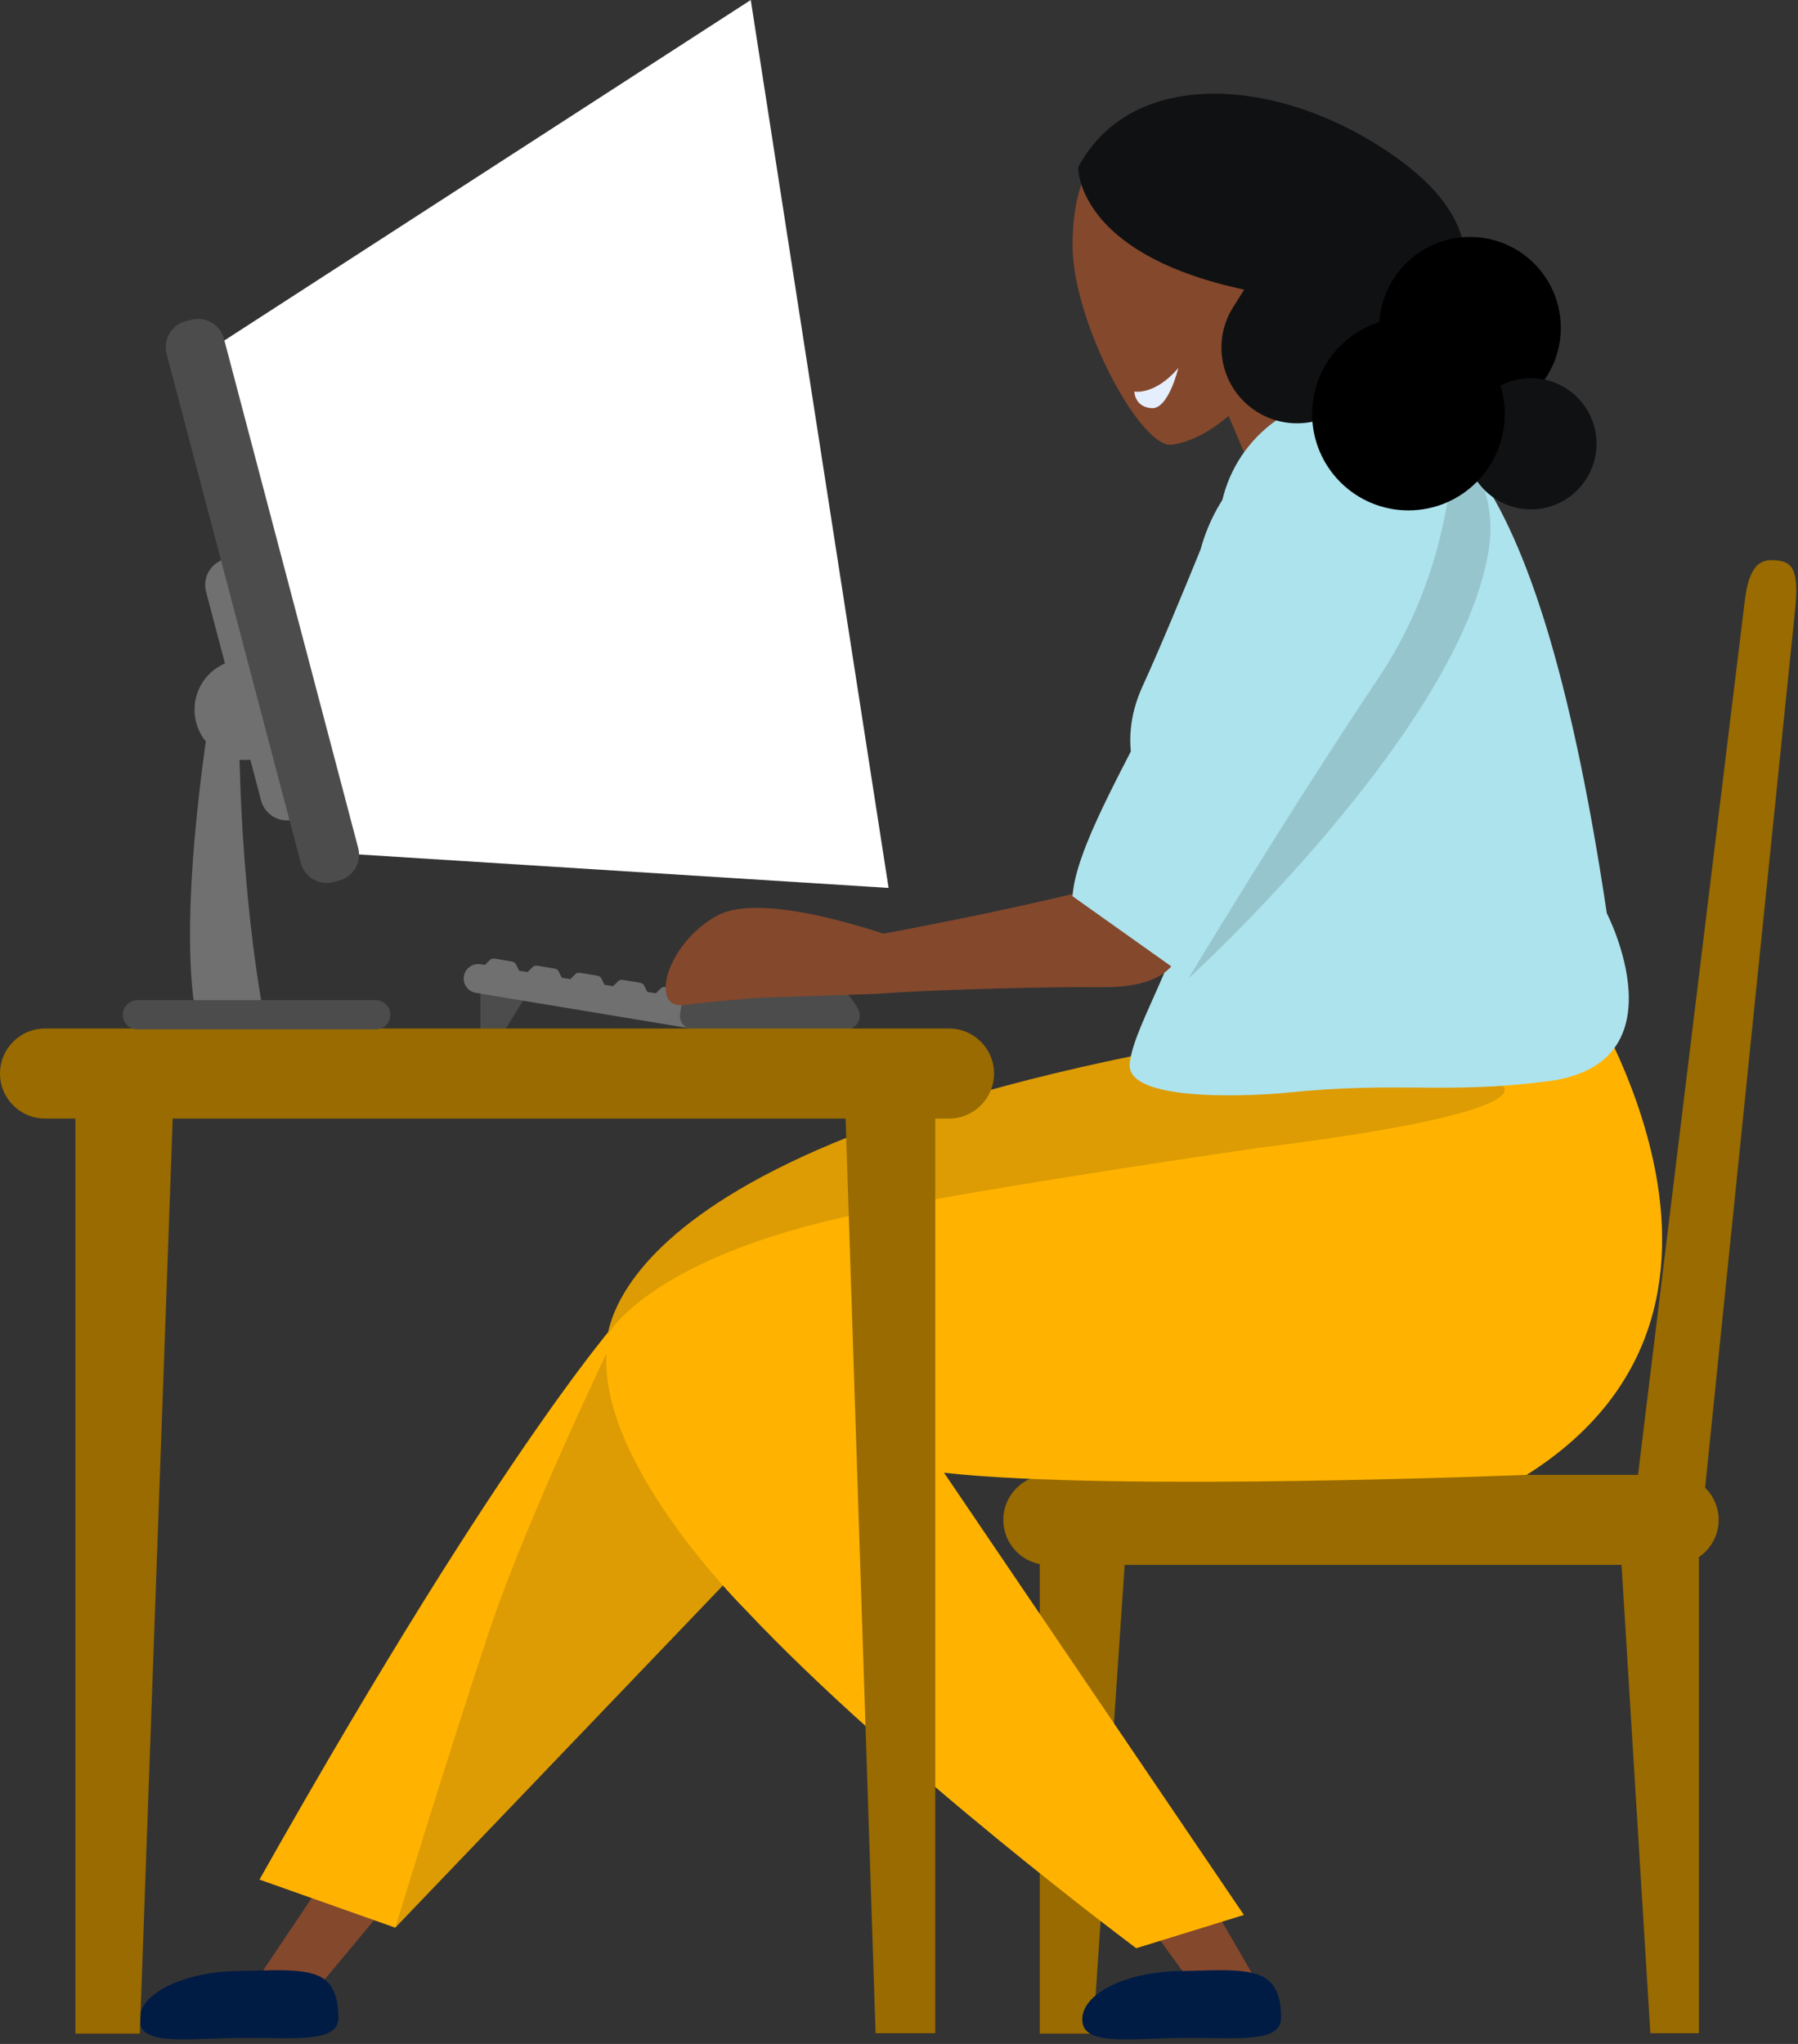 <svg width="220" height="250" viewBox="0 0 220 250" fill="none" xmlns="http://www.w3.org/2000/svg">
<rect x="0" y="0" width="220" height="250" fill="#333333" stroke="none"/>
<path fill-rule="evenodd" clip-rule="evenodd" d="M122.766 185.902C122.766 188.944 125.232 191.41 128.273 191.41L204.785 191.41C207.827 191.41 210.292 188.944 210.292 185.902C210.292 182.861 207.827 180.395 204.785 180.395L128.273 180.395C125.232 180.395 122.766 182.861 122.766 185.902Z" fill="#996B00"/>
<path fill-rule="evenodd" clip-rule="evenodd" d="M207.875 248.689H201.935L198.102 186.418H207.875V248.689Z" fill="#996B00"/>
<path fill-rule="evenodd" clip-rule="evenodd" d="M127.223 248.739H133.741L137.945 186.468L127.223 186.468V248.739Z" fill="#996B00"/>
<path fill-rule="evenodd" clip-rule="evenodd" d="M208.48 183.502L199.966 184.154L213.446 73.824C213.981 68.718 215.656 68.365 217.371 68.543C219.087 68.72 220.192 69.359 219.657 74.466L208.48 183.502Z" fill="#996B00"/>
<path fill-rule="evenodd" clip-rule="evenodd" d="M38.914 230.996L31.748 241.682L37.802 244.417L46.051 234.526L38.914 230.996Z" fill="#84482D"/>
<path fill-rule="evenodd" clip-rule="evenodd" d="M29.177 241.085C22.457 241.159 17.039 243.822 17.075 247.034C17.11 250.245 22.548 249.337 29.267 249.263C35.986 249.19 41.441 249.978 41.406 246.766C41.39 245.234 41.187 242.775 39.148 241.759C36.915 240.645 32.688 241.047 29.177 241.085Z" fill="#001B44"/>
<path fill-rule="evenodd" clip-rule="evenodd" d="M31.749 229.9L48.361 235.779L100.883 180.946L76.772 160.155C76.772 160.155 62.694 175.027 31.749 229.9Z" fill="#FFB300"/>
<path opacity="0.15" fill-rule="evenodd" clip-rule="evenodd" d="M59.823 199.607C54.814 214.645 48.361 235.779 48.361 235.779L100.883 180.946L76.772 160.155C76.772 160.155 64.832 184.569 59.823 199.607Z" fill="#1D1D1B"/>
<path fill-rule="evenodd" clip-rule="evenodd" d="M141.723 237.019L149.304 247.414L153.945 242.659L147.481 231.519L141.723 237.019Z" fill="#84482D"/>
<path fill-rule="evenodd" clip-rule="evenodd" d="M149.381 48.672L153.159 57.514L163.676 54.698L155.596 40.099L149.381 48.672Z" fill="#84482D"/>
<path fill-rule="evenodd" clip-rule="evenodd" d="M158.379 32.994C159.627 42.279 150.645 53.417 143.393 54.392C139.575 54.906 131.205 39.327 131.237 29.959C131.281 16.806 138.406 15.167 145.657 14.191C152.908 13.215 157.132 23.71 158.379 32.994Z" fill="#84482D"/>
<path fill-rule="evenodd" clip-rule="evenodd" d="M58.778 121.274V125.801H61.9L64.328 121.86L58.778 121.274Z" fill="#4C4C4C"/>
<path fill-rule="evenodd" clip-rule="evenodd" d="M62.56 117.592L60.599 117.267C60.342 117.225 60.098 117.268 59.988 117.377L59.099 118.263L63.66 119.02L63.104 117.894C63.035 117.756 62.819 117.635 62.56 117.592V117.592Z" fill="#707071"/>
<path fill-rule="evenodd" clip-rule="evenodd" d="M67.786 118.459L65.826 118.134C65.568 118.092 65.324 118.135 65.215 118.244L64.325 119.13L68.887 119.887L68.33 118.761C68.262 118.623 68.045 118.502 67.786 118.459L67.786 118.459Z" fill="#707071"/>
<path fill-rule="evenodd" clip-rule="evenodd" d="M73.013 119.326L71.052 119.001C70.794 118.958 70.55 119.001 70.441 119.111L69.551 119.997L74.113 120.753L73.556 119.627C73.488 119.489 73.271 119.369 73.013 119.326L73.013 119.326Z" fill="#707071"/>
<path fill-rule="evenodd" clip-rule="evenodd" d="M78.244 120.192L76.284 119.867C76.025 119.824 75.781 119.868 75.672 119.977L74.781 120.863L79.344 121.619L78.787 120.493C78.718 120.355 78.501 120.235 78.244 120.192H78.244Z" fill="#707071"/>
<path fill-rule="evenodd" clip-rule="evenodd" d="M83.47 121.06L81.51 120.735C81.252 120.692 81.007 120.736 80.898 120.845L80.008 121.731L84.57 122.488L84.014 121.361C83.945 121.223 83.728 121.102 83.47 121.06H83.47Z" fill="#707071"/>
<path fill-rule="evenodd" clip-rule="evenodd" d="M56.762 119.4C56.602 120.365 57.255 121.277 58.219 121.437L84.382 125.776C85.347 125.936 86.258 125.283 86.418 124.318L86.418 124.318C86.578 123.352 85.925 122.44 84.961 122.28L58.798 117.942C57.834 117.782 56.922 118.435 56.762 119.4L56.762 119.4Z" fill="#707071"/>
<path fill-rule="evenodd" clip-rule="evenodd" d="M103.488 125.935H84.905C83.905 125.935 83.095 125.077 83.206 124.082C83.586 120.693 85.518 118.178 94.359 118.178C99.333 118.178 103.552 120.408 105.032 123.499C105.572 124.628 104.739 125.935 103.488 125.935Z" fill="#4C4C4C"/>
<path fill-rule="evenodd" clip-rule="evenodd" d="M144.524 241.085C137.805 241.159 132.387 243.822 132.423 247.034C132.458 250.245 137.895 249.337 144.614 249.263C151.333 249.19 156.789 249.978 156.754 246.766C156.737 245.234 156.535 242.775 154.495 241.759C152.262 240.645 148.036 241.047 144.524 241.085H144.524Z" fill="#001B44"/>
<path fill-rule="evenodd" clip-rule="evenodd" d="M191.95 118.178C191.95 118.178 220.803 158.943 186.806 180.394C186.806 180.394 136.289 182.457 115.511 180.136L152.201 234.224L139.027 238.293C139.027 238.293 109.404 216.234 91.207 196.885C91.207 196.885 73.579 179.412 74.209 165.867C74.209 165.867 69.553 141 149.139 127.169L191.95 118.178Z" fill="#FFB300"/>
<path opacity="0.15" fill-rule="evenodd" clip-rule="evenodd" d="M183.823 132.807C183.823 132.807 189.235 136.029 153.958 140.404C153.958 140.404 121.097 145.149 105.197 148.445C79.341 153.803 74.337 163.286 74.337 163.286C75.605 156.569 85.106 138.297 149.138 127.17L183.823 132.807Z" fill="#1D1D1B"/>
<path fill-rule="evenodd" clip-rule="evenodd" d="M196.606 111.702C188.622 58.368 176.078 42.398 158.678 52.704C153.932 55.515 150.854 58.737 148.895 62.278V62.265L148.878 62.307C148.008 63.885 147.361 65.527 146.891 67.224C144.917 72.072 141.9 79.369 139.811 83.919C136.461 91.213 139.238 97.694 142.694 99.301C144.431 100.108 145.924 101.543 146.979 102.771C145.63 115.83 138.853 124.686 138.229 130.052C137.64 135.121 154.757 133.924 157.135 133.679C171.38 132.208 176.703 133.894 189.429 132.244C206.098 130.082 196.606 111.702 196.606 111.702V111.702Z" fill="url(#paint0_linear_1190_14830)"/>
<path fill-rule="evenodd" clip-rule="evenodd" d="M107.394 121.557L92.801 122.037C92.801 122.037 87.288 122.465 83.667 122.932C79.434 123.478 81.505 115.428 87.724 112.006C93.942 108.583 111.535 115.407 111.535 115.407L107.394 121.557Z" fill="#84482D"/>
<path fill-rule="evenodd" clip-rule="evenodd" d="M132.826 108.946C120.368 112.085 102.301 115.271 102.301 115.271L107.396 121.557C112.535 121.112 127.685 120.667 134.919 120.743C151.088 120.912 143.685 106.21 132.826 108.946Z" fill="#84482D"/>
<path fill-rule="evenodd" clip-rule="evenodd" d="M131.235 109.624L145.412 119.691C145.412 119.691 178.896 89.2 182.196 67.002C183.749 56.556 174.767 47.524 164.253 48.454C155.962 49.187 149.496 55.943 149.136 64.263C148.544 77.931 131.862 99.748 131.235 109.624Z" fill="url(#paint1_linear_1190_14830)"/>
<path fill-rule="evenodd" clip-rule="evenodd" d="M-1.46602e-06 131.308C-6.56359e-07 134.35 2.466 136.815 5.508 136.815L116.122 136.815C119.164 136.815 121.63 134.349 121.63 131.308C121.63 128.266 119.164 125.8 116.122 125.8L5.508 125.8C2.466 125.8 -2.27568e-06 128.266 -1.46602e-06 131.308Z" fill="#996B00"/>
<path fill-rule="evenodd" clip-rule="evenodd" d="M114.438 248.689H107.133L103.301 131.823H114.438V248.689Z" fill="#996B00"/>
<path fill-rule="evenodd" clip-rule="evenodd" d="M9.227 248.739H17.108L21.312 131.873L9.227 131.873V248.739Z" fill="#996B00"/>
<path fill-rule="evenodd" clip-rule="evenodd" d="M29.954 92.958C26.557 92.958 23.803 90.202 23.803 86.803C23.803 83.404 26.557 80.648 29.954 80.648C33.351 80.648 36.105 83.404 36.105 86.803C36.105 90.202 33.351 92.958 29.954 92.958Z" fill="#707071"/>
<path fill-rule="evenodd" clip-rule="evenodd" d="M91.861 0L25.54 42.881L41.215 104.342L108.727 108.606L91.861 0Z" fill="url(#paint2_linear_1190_14830)"/>
<path fill-rule="evenodd" clip-rule="evenodd" d="M25.988 85.471C25.988 85.471 21.77 109.611 23.804 123.213H32.105C32.105 123.213 29.261 108.246 29.261 87.996L25.988 85.471Z" fill="#707071"/>
<path fill-rule="evenodd" clip-rule="evenodd" d="M15.023 124.121C15.023 125.107 15.823 125.907 16.809 125.907H45.977C46.963 125.907 47.763 125.107 47.763 124.121V124.12C47.763 123.134 46.963 122.334 45.977 122.334H16.809C15.823 122.334 15.023 123.134 15.023 124.12V124.121Z" fill="#4C4C4C"/>
<path fill-rule="evenodd" clip-rule="evenodd" d="M31.947 97.913C32.408 99.66 34.198 100.703 35.946 100.242L37.272 99.892C39.02 99.43 40.063 97.639 39.602 95.892L32.868 70.357C32.407 68.609 30.617 67.566 28.869 68.028L27.543 68.378C25.795 68.839 24.752 70.63 25.213 72.378L31.947 97.913Z" fill="#707071"/>
<path fill-rule="evenodd" clip-rule="evenodd" d="M36.806 105.559C37.267 107.307 39.057 108.35 40.805 107.888L41.494 107.706C43.242 107.245 44.285 105.454 43.824 103.706L27.404 41.44C26.943 39.692 25.152 38.649 23.405 39.111L22.715 39.292C20.968 39.754 19.925 41.545 20.386 43.292L36.806 105.559Z" fill="#4C4C4C"/>
<path opacity="0.15" fill-rule="evenodd" clip-rule="evenodd" d="M145.412 119.691C145.412 119.691 178.896 89.2 182.196 67.003C182.904 62.237 181.421 57.766 178.599 54.401C177.234 52.773 178.814 67.744 168.759 82.783C157.004 100.363 145.412 119.691 145.412 119.691Z" fill="#1D1D1B"/>
<path fill-rule="evenodd" clip-rule="evenodd" d="M138.794 47.891C138.794 47.891 141.299 48.388 144.176 45.013C144.176 45.013 142.985 50.075 140.902 49.926C138.818 49.777 138.794 47.891 138.794 47.891Z" fill="#E5EEFC"/>
<path fill-rule="evenodd" clip-rule="evenodd" d="M131.932 20.445C131.932 20.445 131.572 31.017 152.24 35.425L150.882 37.58C148.274 41.718 149.333 47.171 153.3 50.031C156.608 52.416 161.086 52.353 164.326 49.877L172.085 43.948C180.212 37.738 183.383 28.496 171.376 19.656C157.352 9.33 138.626 7.865 131.932 20.445H131.932Z" fill="#101113"/>
<path fill-rule="evenodd" clip-rule="evenodd" d="M179.865 51.216C173.728 51.216 168.754 46.239 168.754 40.099C168.754 33.959 173.728 28.981 179.865 28.981C186.002 28.981 190.977 33.959 190.977 40.099C190.977 46.239 186.002 51.216 179.865 51.216Z" fill="black"/>
<path fill-rule="evenodd" clip-rule="evenodd" d="M187.329 62.302C182.9 62.302 179.31 58.71 179.31 54.279C179.31 49.848 182.9 46.256 187.329 46.256C191.757 46.256 195.348 49.848 195.348 54.279C195.348 58.71 191.757 62.302 187.329 62.302Z" fill="#101113"/>
<path fill-rule="evenodd" clip-rule="evenodd" d="M172.336 62.428C165.827 62.428 160.551 57.148 160.551 50.636C160.551 44.124 165.827 38.845 172.336 38.845C178.845 38.845 184.121 44.124 184.121 50.636C184.121 57.148 178.845 62.428 172.336 62.428Z" fill="black"/>
<defs>
<linearGradient id="paint0_linear_1190_14830" x1="-5116.38" y1="821.099" x2="-5102.34" y2="736.098" gradientUnits="userSpaceOnUse">
<stop offset="0.149" stop-color="#31B8D2"/>
<stop offset="0.818" stop-color="#ADE3ED"/>
</linearGradient>
<linearGradient id="paint1_linear_1190_14830" x1="-2730.97" y1="-632.499" x2="-2697.41" y2="-640.491" gradientUnits="userSpaceOnUse">
<stop offset="0.149" stop-color="#31B8D2"/>
<stop offset="0.818" stop-color="#ADE3ED"/>
</linearGradient>
<linearGradient id="paint2_linear_1190_14830" x1="-6306.04" y1="71.192" x2="-6378.54" y2="53.124" gradientUnits="userSpaceOnUse">
<stop offset="0.071" stop-color="white"/>
<stop offset="0.146" stop-color="white" stop-opacity="0.98"/>
<stop offset="0.24" stop-color="white" stop-opacity="0.918"/>
<stop offset="0.344" stop-color="white" stop-opacity="0.82"/>
<stop offset="0.455" stop-color="white" stop-opacity="0.682"/>
<stop offset="0.571" stop-color="white" stop-opacity="0.506"/>
<stop offset="0.691" stop-color="white" stop-opacity="0.286"/>
<stop offset="0.814" stop-color="white" stop-opacity="0.035"/>
<stop offset="0.83" stop-color="white" stop-opacity="0"/>
</linearGradient>
</defs>
</svg>
